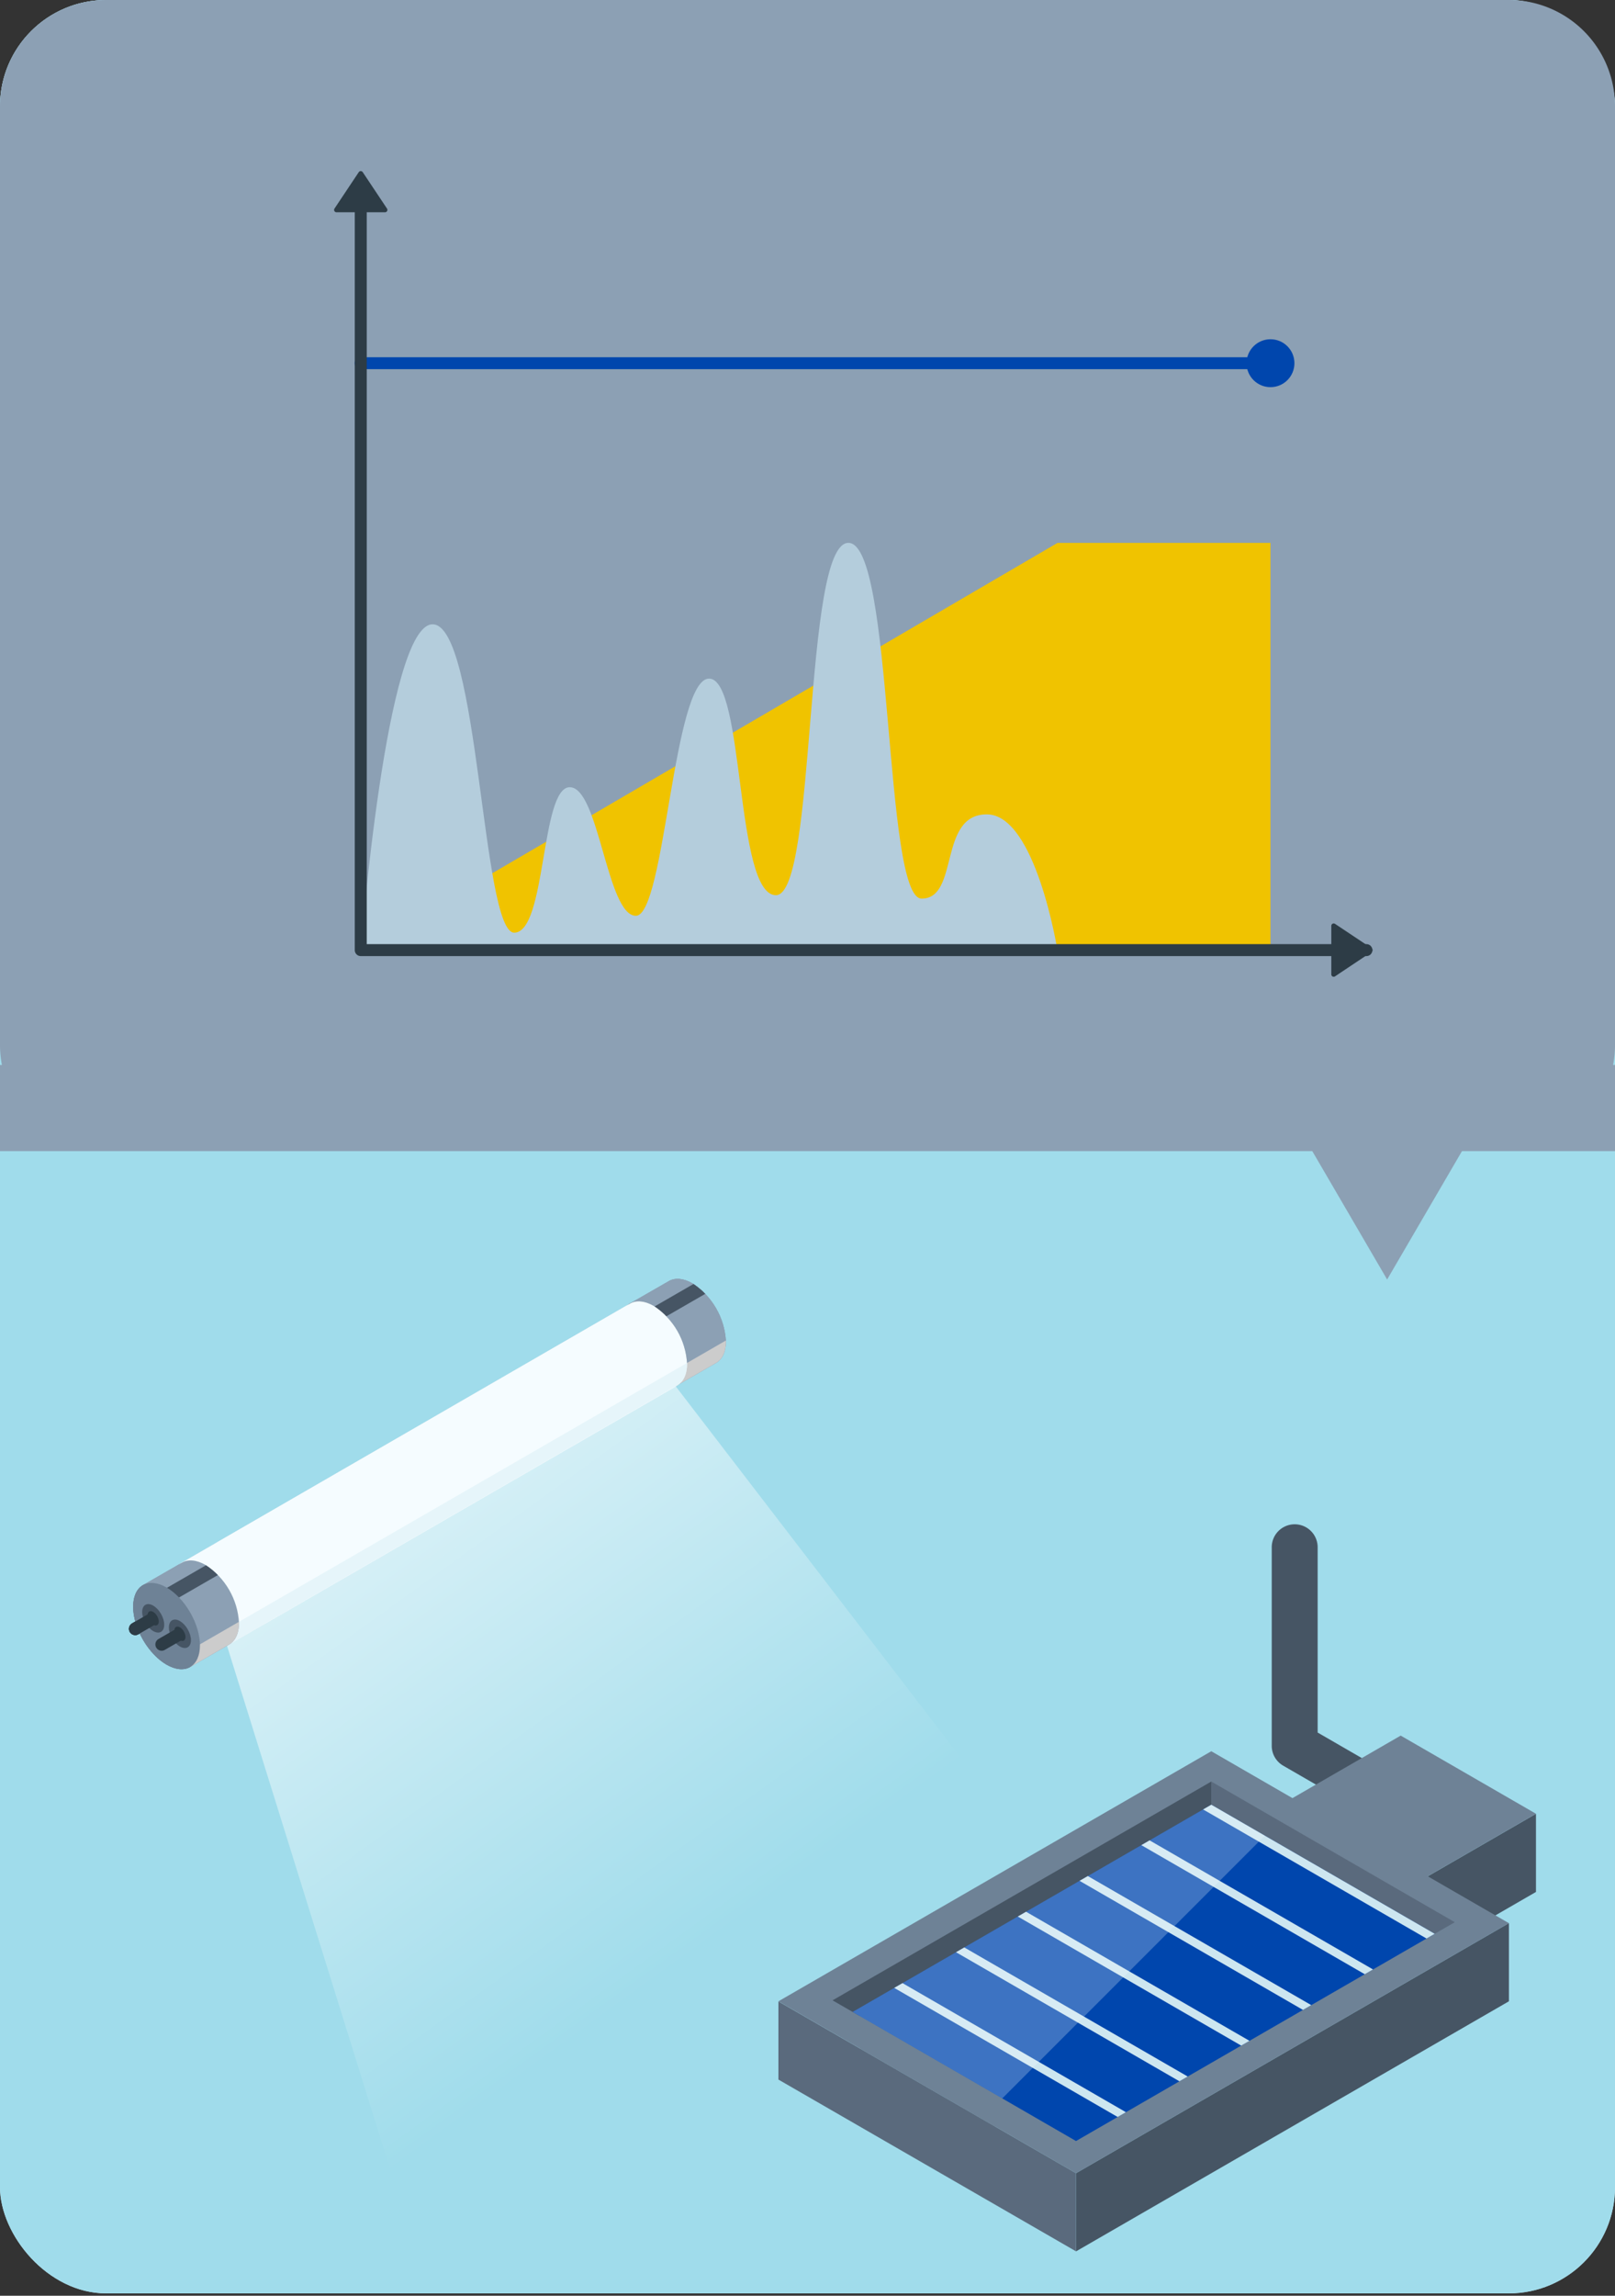 <svg xmlns="http://www.w3.org/2000/svg" xmlns:xlink="http://www.w3.org/1999/xlink" width="365" height="518.532" viewBox="0 0 365 518.532">
  <rect x="0" y="0" width="365" height="518.532" fill="#333333" stroke="none"/>
  <defs>
    <clipPath id="clip-path">
      <rect id="長方形_176" data-name="長方形 176" width="365" height="518" rx="24" fill="#cde6f0"/>
    </clipPath>
    <clipPath id="clip-path-2">
      <path id="パス_814" data-name="パス 814" d="M1676.918,370.795a16.681,16.681,0,0,0-7.546-13.07c-2.058-1.188-3.923-1.312-5.284-.556h0l-.1.056-8.944,5.146,10.8,18.4,8.723-5.024C1676.016,375,1676.918,373.279,1676.918,370.795Z" transform="translate(-1655.045 -356.695)" fill="none"/>
    </clipPath>
    <clipPath id="clip-path-3">
      <path id="パス_817" data-name="パス 817" d="M1512.993,383.662a16.678,16.678,0,0,0-7.546-13.07c-2.058-1.188-3.923-1.312-5.284-.556h0l-.1.056-101.389,58.576,10.8,18.4,101.168-58.454C1512.092,387.865,1512.993,386.146,1512.993,383.662Z" transform="translate(-1398.676 -369.562)" fill="none"/>
    </clipPath>
    <clipPath id="clip-path-4">
      <path id="パス_821" data-name="パス 821" d="M1398.2,531.886a16.679,16.679,0,0,0-7.546-13.07c-2.058-1.188-3.922-1.312-5.284-.556h0l-.1.057-8.944,5.146,10.8,18.4,8.723-5.024C1397.3,536.089,1398.2,534.37,1398.2,531.886Z" transform="translate(-1376.331 -517.786)" fill="none"/>
    </clipPath>
    <linearGradient id="linear-gradient" x1="0.22" y1="0.151" x2="0.644" y2="0.803" gradientUnits="objectBoundingBox">
      <stop offset="0" stop-color="#fff"/>
      <stop offset="0.496" stop-color="#fff" stop-opacity="0.349"/>
      <stop offset="0.776" stop-color="#fff" stop-opacity="0"/>
    </linearGradient>
    <clipPath id="clip-path-11">
      <path id="パス_809" data-name="パス 809" d="M845.328,510.478l85.606-49.425L875.9,429.28,790.3,478.7Z" transform="translate(-790.295 -429.28)" fill="none"/>
    </clipPath>
    <clipPath id="clip-path-12">
      <path id="パス_808" data-name="パス 808" d="M845.328,522.587l85.606-49.425L875.9,441.389,790.3,490.813Z" transform="translate(-790.295 -441.389)" fill="none"/>
    </clipPath>
  </defs>
  <g id="feature03-sp" transform="translate(-24 -4245)">
    <rect id="長方形_172" data-name="長方形 172" width="365" height="518" rx="24" transform="translate(24 4245)" fill="#cde6f0"/>
    <rect id="長方形_173" data-name="長方形 173" width="365" height="518" rx="24" transform="translate(24 4245)" fill="#a0dceb"/>
    <path id="合体_6" data-name="合体 6" d="M0,260V240.544H.43A24.135,24.135,0,0,1,0,236V24A24,24,0,0,1,24,0H341a24,24,0,0,1,24,24V236a24.133,24.133,0,0,1-.43,4.544H365V260Z" transform="translate(24 4245)" fill="#8ca0b4"/>
    <g id="グループ_627" data-name="グループ 627" transform="translate(50.971 4533.85)">
      <g id="グループ_353" data-name="グループ 353" transform="translate(0 0)">
        <path id="パス_810" data-name="パス 810" d="M1418.226,442.967a10.661,10.661,0,0,1-5.34-19.894l91.684-52.934a10.66,10.66,0,0,1,10.66,18.465l-91.683,52.933A10.612,10.612,0,0,1,1418.226,442.967Z" transform="translate(-1390.058 -363.966)" fill="#f5fcff"/>
        <g id="グループ_346" data-name="グループ 346" transform="translate(110.045)">
          <g id="グループ_345" data-name="グループ 345" transform="translate(5.168)">
            <g id="グループ_344" data-name="グループ 344" clip-path="url(#clip-path-2)">
              <path id="パス_811" data-name="パス 811" d="M1676.918,370.795a16.681,16.681,0,0,0-7.546-13.07c-2.058-1.188-3.923-1.312-5.284-.556h0l-.1.056-8.944,5.146,10.8,18.4,8.723-5.024C1676.016,375,1676.918,373.279,1676.918,370.795Z" transform="translate(-1655.045 -356.695)" fill="#8ca0b4"/>
              <path id="パス_812" data-name="パス 812" d="M1340.616,493.357l-37.69-21.76,175.885-101.547,37.69,21.76Z" transform="translate(-1441.952 -364.776)" fill="#ccc" style="mix-blend-mode: color-burn;isolation: isolate"/>
              <path id="パス_813" data-name="パス 813" d="M1382.677,430.108l-3.259-1.881,126.266-72.808,3.259,1.881Z" transform="translate(-1488.244 -355.923)" fill="#465564" style="mix-blend-mode: screen;isolation: isolate"/>
            </g>
          </g>
          <ellipse id="楕円形_42" data-name="楕円形 42" cx="6.161" cy="10.672" rx="6.161" ry="10.672" transform="translate(0 8.658) rotate(-30.001)" fill="#6e8296"/>
          <ellipse id="楕円形_43" data-name="楕円形 43" cx="2.033" cy="3.522" rx="2.033" ry="3.522" transform="translate(4.132 11.043) rotate(-30.001)" fill="#465564"/>
          <ellipse id="楕円形_44" data-name="楕円形 44" cx="1.027" cy="1.779" rx="1.027" ry="1.779" transform="translate(5.875 12.049) rotate(-30.001)" fill="#2d3c46"/>
          <ellipse id="楕円形_45" data-name="楕円形 45" cx="2.033" cy="3.522" rx="2.033" ry="3.522" transform="translate(10.169 14.529) rotate(-30.001)" fill="#465564"/>
          <ellipse id="楕円形_46" data-name="楕円形 46" cx="1.027" cy="1.779" rx="1.027" ry="1.779" transform="translate(11.912 15.535) rotate(-30.001)" fill="#2d3c46"/>
        </g>
        <g id="グループ_349" data-name="グループ 349" transform="translate(8.822 5.08)">
          <g id="グループ_348" data-name="グループ 348" transform="translate(5.168)">
            <g id="グループ_347" data-name="グループ 347" clip-path="url(#clip-path-3)">
              <path id="パス_815" data-name="パス 815" d="M1512.993,383.662a16.678,16.678,0,0,0-7.546-13.07c-2.058-1.188-3.923-1.312-5.284-.556h0l-.1.056-101.389,58.576,10.8,18.4,101.168-58.454C1512.092,387.865,1512.993,386.146,1512.993,383.662Z" transform="translate(-1398.676 -369.562)" fill="#f5fcff"/>
              <path id="パス_816" data-name="パス 816" d="M1340.616,493.357l-37.69-21.76,175.885-101.547,37.69,21.76Z" transform="translate(-1340.731 -369.857)" fill="#e6f5fa" style="mix-blend-mode: multiply;isolation: isolate"/>
            </g>
          </g>
          <ellipse id="楕円形_47" data-name="楕円形 47" cx="6.161" cy="10.672" rx="6.161" ry="10.672" transform="translate(0 62.087) rotate(-30.001)" fill="#e6f5fa"/>
        </g>
        <g id="グループ_352" data-name="グループ 352" transform="translate(0 63.604)">
          <g id="グループ_351" data-name="グループ 351" transform="translate(5.168)">
            <g id="グループ_350" data-name="グループ 350" clip-path="url(#clip-path-4)">
              <path id="パス_818" data-name="パス 818" d="M1398.2,531.886a16.679,16.679,0,0,0-7.546-13.07c-2.058-1.188-3.922-1.312-5.284-.556h0l-.1.057-8.944,5.146,10.8,18.4,8.723-5.024C1397.3,536.089,1398.2,534.37,1398.2,531.886Z" transform="translate(-1376.331 -517.786)" fill="#8ca0b4"/>
              <path id="パス_819" data-name="パス 819" d="M1340.616,493.357l-37.69-21.76,175.885-101.547,37.69,21.76Z" transform="translate(-1331.908 -428.38)" fill="#ccc" style="mix-blend-mode: color-burn;isolation: isolate"/>
              <path id="パス_820" data-name="パス 820" d="M1382.677,430.108l-3.259-1.881,126.266-72.808,3.259,1.881Z" transform="translate(-1378.199 -419.526)" fill="#465564" style="mix-blend-mode: screen;isolation: isolate"/>
            </g>
          </g>
          <ellipse id="楕円形_48" data-name="楕円形 48" cx="6.161" cy="10.672" rx="6.161" ry="10.672" transform="translate(0 8.658) rotate(-30.001)" fill="#6e8296"/>
          <ellipse id="楕円形_49" data-name="楕円形 49" cx="2.033" cy="3.522" rx="2.033" ry="3.522" transform="translate(4.132 11.043) rotate(-30.001)" fill="#465564"/>
          <ellipse id="楕円形_50" data-name="楕円形 50" cx="1.027" cy="1.779" rx="1.027" ry="1.779" transform="translate(5.875 12.049) rotate(-30.001)" fill="#2d3c46"/>
          <ellipse id="楕円形_51" data-name="楕円形 51" cx="2.033" cy="3.522" rx="2.033" ry="3.522" transform="translate(10.169 14.529) rotate(-30.001)" fill="#465564"/>
          <ellipse id="楕円形_52" data-name="楕円形 52" cx="1.027" cy="1.779" rx="1.027" ry="1.779" transform="translate(11.912 15.535) rotate(-30.001)" fill="#2d3c46"/>
        </g>
        <path id="パス_822" data-name="パス 822" d="M1370.17,553.006a1.422,1.422,0,0,1-.712-2.652l3.553-2.052a1.421,1.421,0,1,1,1.421,2.461l-3.553,2.052A1.406,1.406,0,0,1,1370.17,553.006Z" transform="translate(-1366.573 -472.535)" fill="#2d3c46"/>
        <path id="パス_823" data-name="パス 823" d="M1385.3,561.935a1.421,1.421,0,0,1-.712-2.652l3.553-2.052a1.421,1.421,0,0,1,1.421,2.462l-3.554,2.051A1.409,1.409,0,0,1,1385.3,561.935Z" transform="translate(-1375.728 -477.938)" fill="#2d3c46"/>
      </g>
      <path id="パス_824" data-name="パス 824" d="M1606.363,515.684l-92.122-119.943-98.026,56.49,49.19,157.774Z" transform="translate(-1395.299 -380.325)" opacity="0.6" fill="url(#linear-gradient)"/>
      <g id="グループ_363" data-name="グループ 363" transform="translate(0 0)">
        <g id="グループ_356" data-name="グループ 356" transform="translate(110.045)">
          <g id="グループ_355" data-name="グループ 355" transform="translate(5.168)">
            <g id="グループ_354" data-name="グループ 354" clip-path="url(#clip-path-2)">
              <path id="パス_825" data-name="パス 825" d="M1676.918,370.795a16.681,16.681,0,0,0-7.546-13.07c-2.058-1.188-3.923-1.312-5.284-.556h0l-.1.056-8.944,5.146,10.8,18.4,8.723-5.024C1676.016,375,1676.918,373.279,1676.918,370.795Z" transform="translate(-1655.045 -356.695)" fill="#8ca0b4"/>
              <path id="パス_826" data-name="パス 826" d="M1340.616,493.357l-37.69-21.76,175.885-101.547,37.69,21.76Z" transform="translate(-1441.952 -364.776)" fill="#ccc" style="mix-blend-mode: color-burn;isolation: isolate"/>
              <path id="パス_827" data-name="パス 827" d="M1382.677,430.108l-3.259-1.881,126.266-72.808,3.259,1.881Z" transform="translate(-1488.244 -355.923)" fill="#465564" style="mix-blend-mode: screen;isolation: isolate"/>
            </g>
          </g>
          <ellipse id="楕円形_53" data-name="楕円形 53" cx="6.161" cy="10.672" rx="6.161" ry="10.672" transform="translate(0 8.658) rotate(-30.001)" fill="#6e8296"/>
          <ellipse id="楕円形_54" data-name="楕円形 54" cx="2.033" cy="3.522" rx="2.033" ry="3.522" transform="translate(4.132 11.043) rotate(-30.001)" fill="#465564"/>
          <ellipse id="楕円形_55" data-name="楕円形 55" cx="1.027" cy="1.779" rx="1.027" ry="1.779" transform="translate(5.875 12.049) rotate(-30.001)" fill="#2d3c46"/>
          <ellipse id="楕円形_56" data-name="楕円形 56" cx="2.033" cy="3.522" rx="2.033" ry="3.522" transform="translate(10.169 14.529) rotate(-30.001)" fill="#465564"/>
          <ellipse id="楕円形_57" data-name="楕円形 57" cx="1.027" cy="1.779" rx="1.027" ry="1.779" transform="translate(11.912 15.535) rotate(-30.001)" fill="#2d3c46"/>
        </g>
        <g id="グループ_359" data-name="グループ 359" transform="translate(8.822 5.08)">
          <g id="グループ_358" data-name="グループ 358" transform="translate(5.168)">
            <g id="グループ_357" data-name="グループ 357" clip-path="url(#clip-path-3)">
              <path id="パス_829" data-name="パス 829" d="M1512.993,383.662a16.678,16.678,0,0,0-7.546-13.07c-2.058-1.188-3.923-1.312-5.284-.556h0l-.1.056-101.389,58.576,10.8,18.4,101.168-58.454C1512.092,387.865,1512.993,386.146,1512.993,383.662Z" transform="translate(-1398.676 -369.562)" fill="#b4cddc"/>
              <path id="パス_830" data-name="パス 830" d="M1340.616,493.357l-37.69-21.76,175.885-101.547,37.69,21.76Z" transform="translate(-1340.731 -369.857)" fill="#e6f5fa" style="mix-blend-mode: multiply;isolation: isolate"/>
            </g>
          </g>
          <ellipse id="楕円形_58" data-name="楕円形 58" cx="6.161" cy="10.672" rx="6.161" ry="10.672" transform="translate(0 62.087) rotate(-30.001)" fill="#e6f5fa"/>
        </g>
        <g id="グループ_362" data-name="グループ 362" transform="translate(0 63.604)">
          <g id="グループ_361" data-name="グループ 361" transform="translate(5.168)">
            <g id="グループ_360" data-name="グループ 360" clip-path="url(#clip-path-4)">
              <path id="パス_832" data-name="パス 832" d="M1398.2,531.886a16.679,16.679,0,0,0-7.546-13.07c-2.058-1.188-3.922-1.312-5.284-.556h0l-.1.057-8.944,5.146,10.8,18.4,8.723-5.024C1397.3,536.089,1398.2,534.37,1398.2,531.886Z" transform="translate(-1376.331 -517.786)" fill="#8ca0b4"/>
              <path id="パス_833" data-name="パス 833" d="M1340.616,493.357l-37.69-21.76,175.885-101.547,37.69,21.76Z" transform="translate(-1331.908 -428.38)" fill="#ccc" style="mix-blend-mode: color-burn;isolation: isolate"/>
              <path id="パス_834" data-name="パス 834" d="M1382.677,430.108l-3.259-1.881,126.266-72.808,3.259,1.881Z" transform="translate(-1378.199 -419.526)" fill="#465564" style="mix-blend-mode: screen;isolation: isolate"/>
            </g>
          </g>
          <ellipse id="楕円形_59" data-name="楕円形 59" cx="6.161" cy="10.672" rx="6.161" ry="10.672" transform="translate(0 8.658) rotate(-30.001)" fill="#6e8296"/>
          <ellipse id="楕円形_60" data-name="楕円形 60" cx="2.033" cy="3.522" rx="2.033" ry="3.522" transform="translate(4.132 11.043) rotate(-30.001)" fill="#465564"/>
          <ellipse id="楕円形_61" data-name="楕円形 61" cx="1.027" cy="1.779" rx="1.027" ry="1.779" transform="translate(5.875 12.049) rotate(-30.001)" fill="#2d3c46"/>
          <ellipse id="楕円形_62" data-name="楕円形 62" cx="2.033" cy="3.522" rx="2.033" ry="3.522" transform="translate(10.169 14.529) rotate(-30.001)" fill="#465564"/>
          <ellipse id="楕円形_63" data-name="楕円形 63" cx="1.027" cy="1.779" rx="1.027" ry="1.779" transform="translate(11.912 15.535) rotate(-30.001)" fill="#2d3c46"/>
        </g>
        <path id="パス_836" data-name="パス 836" d="M1370.17,553.006a1.422,1.422,0,0,1-.712-2.652l3.553-2.052a1.421,1.421,0,1,1,1.421,2.461l-3.553,2.052A1.406,1.406,0,0,1,1370.17,553.006Z" transform="translate(-1366.573 -472.535)" fill="#2d3c46"/>
        <path id="パス_837" data-name="パス 837" d="M1385.3,561.935a1.421,1.421,0,0,1-.712-2.652l3.553-2.052a1.421,1.421,0,0,1,1.421,2.462l-3.554,2.051A1.409,1.409,0,0,1,1385.3,561.935Z" transform="translate(-1375.728 -477.938)" fill="#2d3c46"/>
      </g>
      <g id="グループ_373" data-name="グループ 373" transform="translate(0 0)">
        <path id="パス_838" data-name="パス 838" d="M1418.226,442.967a10.661,10.661,0,0,1-5.34-19.894l91.684-52.934a10.66,10.66,0,0,1,10.66,18.465l-91.683,52.933A10.612,10.612,0,0,1,1418.226,442.967Z" transform="translate(-1390.058 -363.966)" fill="#f5fcff"/>
        <g id="グループ_366" data-name="グループ 366" transform="translate(110.045)">
          <g id="グループ_365" data-name="グループ 365" transform="translate(5.168)">
            <g id="グループ_364" data-name="グループ 364" clip-path="url(#clip-path-2)">
              <path id="パス_839" data-name="パス 839" d="M1676.918,370.795a16.681,16.681,0,0,0-7.546-13.07c-2.058-1.188-3.923-1.312-5.284-.556h0l-.1.056-8.944,5.146,10.8,18.4,8.723-5.024C1676.016,375,1676.918,373.279,1676.918,370.795Z" transform="translate(-1655.045 -356.695)" fill="#8ca0b4"/>
              <path id="パス_840" data-name="パス 840" d="M1340.616,493.357l-37.69-21.76,175.885-101.547,37.69,21.76Z" transform="translate(-1441.952 -364.776)" fill="#ccc" style="mix-blend-mode: color-burn;isolation: isolate"/>
              <path id="パス_841" data-name="パス 841" d="M1382.677,430.108l-3.259-1.881,126.266-72.808,3.259,1.881Z" transform="translate(-1488.244 -355.923)" fill="#465564" style="mix-blend-mode: screen;isolation: isolate"/>
            </g>
          </g>
          <ellipse id="楕円形_64" data-name="楕円形 64" cx="6.161" cy="10.672" rx="6.161" ry="10.672" transform="translate(0 8.658) rotate(-30.001)" fill="#6e8296"/>
          <ellipse id="楕円形_65" data-name="楕円形 65" cx="2.033" cy="3.522" rx="2.033" ry="3.522" transform="translate(4.132 11.043) rotate(-30.001)" fill="#465564"/>
          <ellipse id="楕円形_66" data-name="楕円形 66" cx="1.027" cy="1.779" rx="1.027" ry="1.779" transform="translate(5.875 12.049) rotate(-30.001)" fill="#2d3c46"/>
          <ellipse id="楕円形_67" data-name="楕円形 67" cx="2.033" cy="3.522" rx="2.033" ry="3.522" transform="translate(10.169 14.529) rotate(-30.001)" fill="#465564"/>
          <ellipse id="楕円形_68" data-name="楕円形 68" cx="1.027" cy="1.779" rx="1.027" ry="1.779" transform="translate(11.912 15.535) rotate(-30.001)" fill="#2d3c46"/>
        </g>
        <g id="グループ_369" data-name="グループ 369" transform="translate(8.822 5.08)">
          <g id="グループ_368" data-name="グループ 368" transform="translate(5.168)">
            <g id="グループ_367" data-name="グループ 367" clip-path="url(#clip-path-3)">
              <path id="パス_843" data-name="パス 843" d="M1512.993,383.662a16.678,16.678,0,0,0-7.546-13.07c-2.058-1.188-3.923-1.312-5.284-.556h0l-.1.056-101.389,58.576,10.8,18.4,101.168-58.454C1512.092,387.865,1512.993,386.146,1512.993,383.662Z" transform="translate(-1398.676 -369.562)" fill="#f5fcff"/>
              <path id="パス_844" data-name="パス 844" d="M1340.616,493.357l-37.69-21.76,175.885-101.547,37.69,21.76Z" transform="translate(-1340.731 -369.857)" fill="#e6f5fa" style="mix-blend-mode: multiply;isolation: isolate"/>
            </g>
          </g>
          <ellipse id="楕円形_69" data-name="楕円形 69" cx="6.161" cy="10.672" rx="6.161" ry="10.672" transform="translate(0 62.087) rotate(-30.001)" fill="#e6f5fa"/>
        </g>
        <g id="グループ_372" data-name="グループ 372" transform="translate(0 63.604)">
          <g id="グループ_371" data-name="グループ 371" transform="translate(5.168)">
            <g id="グループ_370" data-name="グループ 370" clip-path="url(#clip-path-4)">
              <path id="パス_846" data-name="パス 846" d="M1398.2,531.886a16.679,16.679,0,0,0-7.546-13.07c-2.058-1.188-3.922-1.312-5.284-.556h0l-.1.057-8.944,5.146,10.8,18.4,8.723-5.024C1397.3,536.089,1398.2,534.37,1398.2,531.886Z" transform="translate(-1376.331 -517.786)" fill="#8ca0b4"/>
              <path id="パス_847" data-name="パス 847" d="M1340.616,493.357l-37.69-21.76,175.885-101.547,37.69,21.76Z" transform="translate(-1331.908 -428.38)" fill="#ccc" style="mix-blend-mode: color-burn;isolation: isolate"/>
              <path id="パス_848" data-name="パス 848" d="M1382.677,430.108l-3.259-1.881,126.266-72.808,3.259,1.881Z" transform="translate(-1378.199 -419.526)" fill="#465564" style="mix-blend-mode: screen;isolation: isolate"/>
            </g>
          </g>
          <ellipse id="楕円形_70" data-name="楕円形 70" cx="6.161" cy="10.672" rx="6.161" ry="10.672" transform="translate(0 8.658) rotate(-30.001)" fill="#6e8296"/>
          <ellipse id="楕円形_71" data-name="楕円形 71" cx="2.033" cy="3.522" rx="2.033" ry="3.522" transform="translate(4.132 11.043) rotate(-30.001)" fill="#465564"/>
          <ellipse id="楕円形_72" data-name="楕円形 72" cx="1.027" cy="1.779" rx="1.027" ry="1.779" transform="translate(5.875 12.049) rotate(-30.001)" fill="#2d3c46"/>
          <ellipse id="楕円形_73" data-name="楕円形 73" cx="2.033" cy="3.522" rx="2.033" ry="3.522" transform="translate(10.169 14.529) rotate(-30.001)" fill="#465564"/>
          <ellipse id="楕円形_74" data-name="楕円形 74" cx="1.027" cy="1.779" rx="1.027" ry="1.779" transform="translate(11.912 15.535) rotate(-30.001)" fill="#2d3c46"/>
        </g>
        <path id="パス_850" data-name="パス 850" d="M1370.17,553.006a1.422,1.422,0,0,1-.712-2.652l3.553-2.052a1.421,1.421,0,1,1,1.421,2.461l-3.553,2.052A1.406,1.406,0,0,1,1370.17,553.006Z" transform="translate(-1366.573 -472.535)" fill="#2d3c46"/>
        <path id="パス_851" data-name="パス 851" d="M1385.3,561.935a1.421,1.421,0,0,1-.712-2.652l3.553-2.052a1.421,1.421,0,0,1,1.421,2.462l-3.554,2.051A1.409,1.409,0,0,1,1385.3,561.935Z" transform="translate(-1375.728 -477.938)" fill="#2d3c46"/>
      </g>
    </g>
    <g id="グループ_625" data-name="グループ 625" transform="translate(99.508 4283.645)">
      <g id="グループ_85" data-name="グループ 85" transform="translate(0 0)">
        <path id="パス_399" data-name="パス 399" d="M907.481,400,750,491.981H955.605V400Z" transform="translate(-743.976 -316.028)" fill="#f0c300"/>
        <g id="_02" data-name="02" transform="translate(6.024 83.972)">
          <path id="パス_406" data-name="パス 406" d="M891.489,461.321c-11.053,0-6.139,19.032-14.73,19.032S870.491,400,860.215,400s-7.123,79.577-16.383,79.577-7.014-48.916-15.107-48.916-9.983,53.568-16.543,53.568-8.323-29.039-14.947-29.039-5.258,32.854-12.553,32.854-7.958-69.647-18.45-69.647S750,491.981,750,491.981H907.45S902.542,461.321,891.489,461.321Z" transform="translate(-750 -400)" fill="#b4cddc"/>
        </g>
        <path id="パス_407" data-name="パス 407" d="M954.458,325.205H748.853a1.353,1.353,0,1,1,0-2.705H954.458a1.353,1.353,0,0,1,0,2.705Z" transform="translate(-742.829 -280.46)" fill="#0046ad"/>
        <circle id="楕円形_16" data-name="楕円形 16" cx="5.411" cy="5.411" r="5.411" transform="translate(206.218 37.981)" fill="#0046ad"/>
        <g id="グループ_84" data-name="グループ 84">
          <path id="パス_408" data-name="パス 408" d="M976.1,423.346H748.853a1.353,1.353,0,0,1-1.353-1.353V248.853a1.353,1.353,0,0,1,2.705,0V420.641H976.1a1.353,1.353,0,1,1,0,2.705Z" transform="translate(-742.829 -246.04)" fill="#2d3c46"/>
          <path id="パス_409" data-name="パス 409" d="M738.958,253.266l5.482-8.223a.541.541,0,0,1,.9,0l5.482,8.223a.541.541,0,0,1-.451.841H739.409A.541.541,0,0,1,738.958,253.266Z" transform="translate(-738.867 -244.802)" fill="#2d3c46"/>
          <path id="パス_410" data-name="パス 410" d="M1156.242,558.958l8.222,5.482a.541.541,0,0,1,0,.9l-8.222,5.482a.541.541,0,0,1-.841-.451V559.409A.541.541,0,0,1,1156.242,558.958Z" transform="translate(-930.028 -388.937)" fill="#2d3c46"/>
        </g>
      </g>
    </g>
    <g id="グループ_626" data-name="グループ 626" transform="translate(199.925 4589.36)">
      <g id="Object_Solar_Antenna" transform="translate(111.495 0)">
        <path id="パス_799" data-name="パス 799" d="M1050.91,365.141a5.162,5.162,0,0,1-2.59-.7l-25.85-14.924a5.189,5.189,0,0,1-2.594-4.493V300.254a5.189,5.189,0,1,1,10.377,0v41.778l23.256,13.427a5.189,5.189,0,0,1-2.6,9.683Z" transform="translate(-1019.876 -295.065)" fill="#465564"/>
      </g>
      <g id="Object_Solar_Base" transform="translate(0 47.657)">
        <g id="グループ_336" data-name="グループ 336">
          <path id="パス_800" data-name="パス 800" d="M1101.42,477.907l24.459-14.122V446.134l-24.459,14.122Z" transform="translate(-954.667 -428.472)" fill="#465564"/>
          <path id="パス_801" data-name="パス 801" d="M917.576,577.388l97.837-56.486V503.25l-97.837,56.486Z" transform="translate(-850.313 -460.892)" fill="#465564"/>
          <path id="パス_802" data-name="パス 802" d="M829.274,600.6V582.953l-67.263-38.8V561.8Z" transform="translate(-762.011 -484.11)" fill="#5a6a7d"/>
          <g id="グループ_335" data-name="グループ 335">
            <path id="パス_803" data-name="パス 803" d="M835.012,493.544l122.294-70.607-30.574-17.652L804.438,475.892Z" transform="translate(-786.093 -405.286)" fill="#6e8296"/>
            <path id="パス_804" data-name="パス 804" d="M829.274,508.769l97.835-56.485L859.846,413.45l-97.835,56.485Z" transform="translate(-762.011 -409.92)" fill="#6e8296"/>
            <g id="グループ_334" data-name="グループ 334" transform="translate(12.229 10.375)">
              <g id="グループ_333" data-name="グループ 333" clip-path="url(#clip-path-11)">
                <path id="パス_805" data-name="パス 805" d="M790.294,485.766,875.9,436.341V429.28l-85.607,49.425Z" transform="translate(-790.295 -429.28)" fill="#465564"/>
                <path id="パス_806" data-name="パス 806" d="M1043.318,468.114v-7.061L988.285,429.28v7.061Z" transform="translate(-902.678 -429.28)" fill="#5a6a7d"/>
                <g id="画面" transform="translate(0 5.236)">
                  <g id="グループ_332" data-name="グループ 332" clip-path="url(#clip-path-12)">
                    <path id="パス_807" data-name="パス 807" d="M845.328,522.587l85.606-49.425L875.9,441.389,790.3,490.813Z" transform="translate(-790.295 -441.389)" fill="#0046ad"/>
                    <g id="グループ_331" data-name="グループ 331" transform="translate(-0.36 -0.748)" style="mix-blend-mode: color-burn;isolation: isolate">
                      <rect id="長方形_105" data-name="長方形 105" width="1.87" height="65.417" transform="matrix(0.5, -0.866, 0.866, 0.5, 83.772, 1.619)" fill="#cde6f0"/>
                      <rect id="長方形_106" data-name="長方形 106" width="1.87" height="65.417" transform="matrix(0.5, -0.866, 0.866, 0.5, 69.81, 9.68)" fill="#cde6f0"/>
                      <rect id="長方形_107" data-name="長方形 107" width="1.87" height="65.417" transform="translate(55.848 17.741) rotate(-60)" fill="#cde6f0"/>
                      <rect id="長方形_108" data-name="長方形 108" width="1.87" height="65.417" transform="matrix(0.5, -0.866, 0.866, 0.5, 41.886, 25.802)" fill="#cde6f0"/>
                      <rect id="長方形_109" data-name="長方形 109" width="1.87" height="65.417" transform="translate(27.924 33.863) rotate(-60)" fill="#cde6f0"/>
                      <rect id="長方形_110" data-name="長方形 110" width="1.87" height="65.417" transform="matrix(0.5, -0.866, 0.866, 0.5, 13.962, 41.924)" fill="#cde6f0"/>
                      <rect id="長方形_111" data-name="長方形 111" width="1.87" height="65.417" transform="translate(0 49.985) rotate(-60)" fill="#cde6f0"/>
                    </g>
                    <rect id="長方形_112" data-name="長方形 112" width="186.788" height="363.199" transform="translate(63.713 -223.171) rotate(45)" fill="#f5fcff" opacity="0.25"/>
                  </g>
                </g>
              </g>
            </g>
          </g>
        </g>
      </g>
    </g>
    <path id="多角形_9" data-name="多角形 9" d="M17.5,0,35,30H0Z" transform="translate(355 4534) rotate(180)" fill="#8ca0b4"/>
  </g>
</svg>
